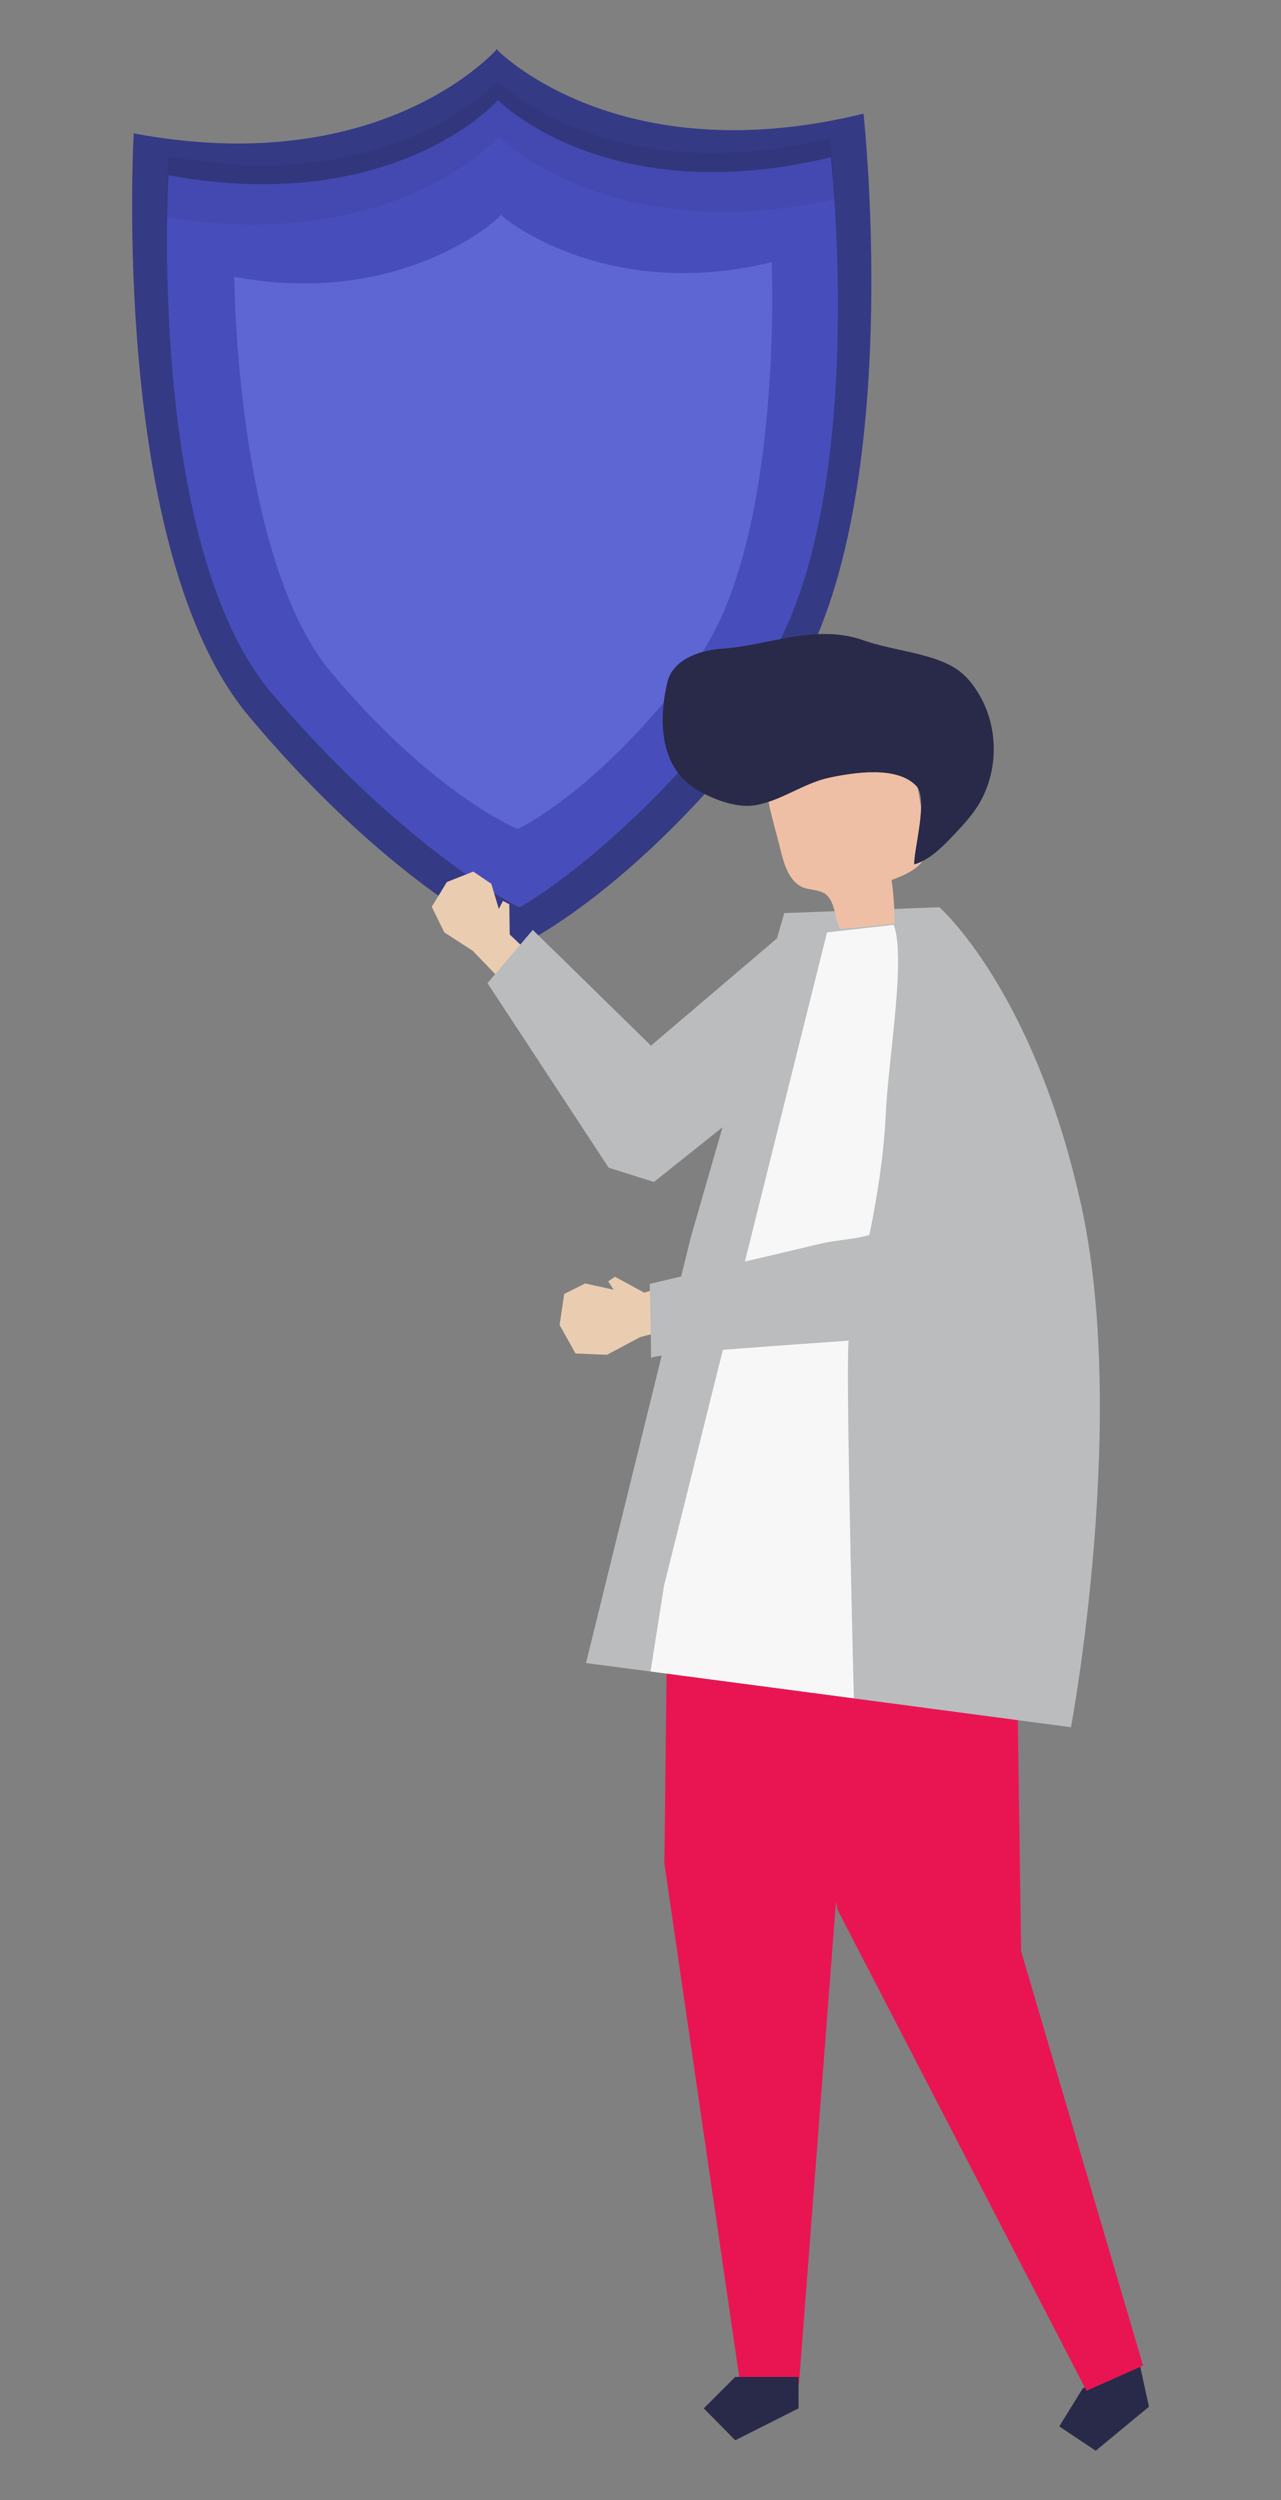 <?xml version="1.0" encoding="UTF-8"?> <svg xmlns="http://www.w3.org/2000/svg" xmlns:xlink="http://www.w3.org/1999/xlink" version="1.1" id="Camada_1" x="0px" y="0px" viewBox="0 0 305.6 596.1" style="enable-background:new 0 0 305.6 596.1;" xml:space="preserve"><rect x="0" y="0" width="305.6" height="596.1" fill="#808080" stroke="none"/> <style type="text/css"> .st0{fill:#353A85;} .st1{fill:#474EBB;} .st2{opacity:6.000000e-02;} .st3{fill:#5D66D3;} .st4{fill:#EACDB0;} .st5{fill:#BABCBE;} .st6{fill:#292949;} .st7{fill:#E91552;} .st8{fill:#EFBFA5;} .st9{fill:#F7F7F7;} </style> <g id="Background"> </g> <g id="Shadow"> </g> <g id="Object"> <g> <g> <g> <path class="st0" d="M206,27.1c-54.8,13.4-83.5-11.4-87.3-15.1c0,0-0.1-0.4-0.2-0.2c-0.2-0.1-0.2,0.2-0.2,0.2 c-3.7,3.9-31,30.2-86.4,19.8c0,0-5.8,99.4,27.5,139c35.5,42.3,64.8,54.6,64.9,54.4c0.1,0.1,29-13.5,61.9-57.9 C216.9,125.9,206,27.1,206,27.1z"></path> <path class="st1" d="M198.2,37.5c-49.7,12-75.7-10.1-79.2-13.4c0,0-0.1-0.3-0.2-0.2c-0.1-0.1-0.2,0.2-0.2,0.2 c-3.3,3.5-28.1,26.9-78.4,17.7c0,0-5.3,88.5,24.8,123.7c32.2,37.6,58.8,50.9,58.9,50.8c0.1,0.1,26.3-14.4,56.2-53.9 C208.1,125.4,198.2,37.5,198.2,37.5z"></path> <g class="st2"> <path d="M118.8,32.8c0,0,0.1-0.4,0.2-0.2c0.1-0.1,0.2,0.2,0.2,0.2c3.6,3.4,29.9,25.7,80,14.7c-0.5-9-1.1-14.6-1.1-14.6 c-49.7,12-75.7-10.1-79.2-13.4c0,0-0.1-0.3-0.2-0.2c-0.1-0.1-0.2,0.2-0.2,0.2c-3.3,3.5-28.1,26.9-78.4,17.7 c0,0-0.3,5.6-0.4,14.6C90.4,60.1,115.4,36.4,118.8,32.8z"></path> </g> </g> <path class="st3" d="M184.1,62.5c-37.6,9.2-61.7-8.6-64.4-11.1c0,0-0.1-0.3-0.2-0.2c-0.1-0.1-0.1,0.2-0.1,0.2 c-2.5,2.7-25.5,21.7-63.5,14.6c0,0,0.3,67.2,23.1,94.3c24.3,29,44.4,37.4,44.5,37.3c0.1,0.1,19.9-9.3,42.4-39.7 C187,129.4,184.1,62.5,184.1,62.5z"></path> </g> <g> <g> <g> <polygon class="st4" points="127.6,228.5 121.6,222.8 121.5,215.6 120,214.8 119,216.7 117.2,210.7 112.9,207.8 106.6,210.3 103,216.2 106,222.3 112.8,226.7 120.6,234.8 "></polygon> </g> <polygon class="st5" points="127.1,221.7 116.3,234.4 145.2,278.4 156,281.8 201.8,245.3 189.5,220.2 155.3,249.3 "></polygon> </g> <g> <g> <polygon class="st6" points="272.5,566.5 274.1,573.8 261.4,584.3 252.7,578.5 258.2,569.6 270.9,559.1 "></polygon> <polygon class="st7" points="228.2,340.7 242.3,373.4 243.6,465.2 272.7,564 259.2,570 199.8,455.3 193.1,418.9 190.4,342.4 "></polygon> </g> <g> <polygon class="st7" points="159.6,348 158.5,444.3 176.6,568.4 190.6,568.4 199.4,453.9 218.5,339.4 "></polygon> <polygon class="st6" points="190.5,566.7 190.5,574.2 175.4,581.8 167.9,574.2 175.4,566.7 "></polygon> </g> </g> <path class="st5" d="M187.1,217.7l37-1.4c0,0,22.2,19.4,33.6,70c11.7,51.4-2.2,125.5-2.2,125.5s-99.4-13.2-115.7-15.3l25-101.5 L187.1,217.7z"></path> <g> <path class="st8" d="M200.4,221.5c4.3-0.4,8.7-0.8,13-1.3c0-3.5-0.2-6.9-0.7-10.4c3.6-1.3,7.8-3.2,8.4-6.9 c0.2-1.2,0-2.4-0.2-3.6c-0.8-4.9-1.7-9.8-2.5-14.7c-0.3-1.7-0.6-3.4-1.5-4.9c-1.6-2.6-4.8-3.7-7.7-4.2 c-7.6-1.3-15.9,0.3-21.8,5.3c-1.6,1.3-3,2.9-3.7,4.8c-1.1,3-0.3,6.3,0.5,9.3c0.7,2.8,1.5,5.6,2.2,8.5c0.8,3.2,2.1,6.9,5.2,8.2 c1.7,0.6,3.6,0.5,5.1,1.4C199.3,214.7,199,218.7,200.4,221.5z"></path> <path class="st6" d="M158.1,172.5c-0.1-3.4,0.4-6.8,1.1-9.8c1.2-5.3,7.4-7.6,12.7-8c11.6-0.8,22.8-6.1,34.2-2 c6.5,2.3,15.2,2.9,21.1,6.2c2.5,1.4,4.4,3.5,5.9,5.9c5.3,8.2,5.3,19.4,0,27.6c-1.2,1.8-2.6,3.5-4.1,5.1 c-3.1,3.3-6.7,7.4-10.9,8.6c-0.1-3.8,3.4-15.6,0.5-18.7c-4.6-4.9-15-3.2-20.7-2c-6.2,1.3-11.8,5.7-17.9,6.6 c-4.4,0.7-10.1-1.5-13.9-3.8C160.2,184.5,158.3,178.6,158.1,172.5z"></path> </g> <path class="st9" d="M197.3,222.3l-38.9,155.8l-3.2,20.4l48.5,6.4c0,0-1.9-74.6-1.3-84.5c0.6-9.9,7.8-31.5,8.9-54.6 c0.6-13.4,4.9-37.5,1.9-45.3L197.3,222.3z"></path> <g> <polygon class="st4" points="162.4,305.5 153.7,308.2 146.7,304.4 145.1,305.5 146.4,307.5 139.6,306 134.6,308.5 133.5,315.9 137.3,322.7 144.8,323 152.7,318.8 164.7,315.6 "></polygon> <path class="st5" d="M155,306.1c13.5-3.2,27-6.3,40.4-9.5c3.6-0.9,7.4-1,11-1.9c5.3-1.3,6.8-1.7,7.5-6.8 c2.2-14.7-0.6-29.9,1.6-44.3c5.3-0.5,10.5-1.8,15.9-1.7c8.9,0.1,8.1,6.2,8.6,13c0.6,8.1,0.9,16.2,1,24.2 c0,6.7,2.3,35.8-7.6,37.9c-7.1,1.5-78.2,5.3-78.1,6.8C155.4,323.2,155,306.1,155,306.1z"></path> </g> </g> </g> </g> </svg> 